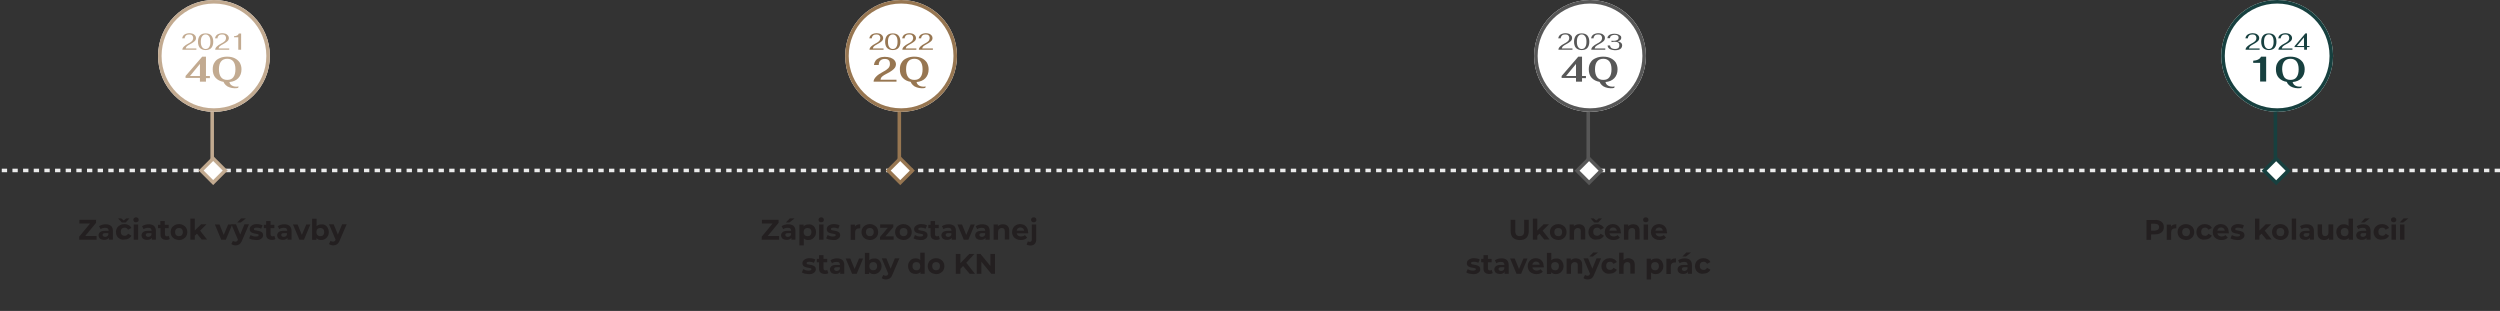 <?xml version="1.0" encoding="utf-8"?>
<!-- Generator: Adobe Illustrator 26.3.1, SVG Export Plug-In . SVG Version: 6.00 Build 0)  -->
<svg version="1.1" id="Layer_1" xmlns="http://www.w3.org/2000/svg" xmlns:xlink="http://www.w3.org/1999/xlink" x="0px" y="0px"
	 viewBox="0 0 1408 175.1" style="enable-background:new 0 0 1408 175.1;" xml:space="preserve">
<rect x="0" y="0" width="1408" height="175.1" fill="#333333" stroke="none"/>
<style type="text/css">
	.st0{fill:none;stroke:#EBEBEB;stroke-width:2;stroke-dasharray:3,3;}
	.st1{fill:none;stroke:#C2AA90;stroke-width:2;}
	.st2{fill:#FFFFFF;}
	.st3{fill:#FFFFFF;stroke:#C2AA90;stroke-width:2;stroke-miterlimit:10;}
	.st4{fill:none;stroke:#977651;stroke-width:2;}
	.st5{fill:#FFFFFF;stroke:#977651;stroke-width:2;stroke-miterlimit:10;}
	.st6{fill:none;stroke:#575757;stroke-width:2;}
	.st7{fill:#FFFFFF;stroke:#575757;stroke-width:2;stroke-miterlimit:10;}
	.st8{fill:none;stroke:#17403F;stroke-width:2;}
	.st9{fill:#FFFFFF;stroke:#17403F;stroke-width:2;stroke-miterlimit:10;}
	.st10{fill:#231F20;}
	.st11{fill:#C2AA90;}
	.st12{fill:#977651;}
	.st13{fill:#575757;}
	.st14{fill:#17403F;}
</style>
<line id="Line_6600" class="st0" x1="1408" y1="96" x2="0" y2="96"/>
<line id="Line_7948" class="st1" x1="119.5" y1="90" x2="119.5" y2="26"/>
<g id="Ellipse_182" transform="translate(1034 461)">
	<circle class="st2" cx="-913.5" cy="-429.5" r="31.5"/>
	<circle class="st1" cx="-913.5" cy="-429.5" r="30.5"/>
</g>
<g id="little_square-outline" transform="translate(369 2385)">
	
		<rect id="Rectangle_3588" x="-254" y="-2294" transform="matrix(0.707 -0.707 0.707 0.707 1545.71 -846.678)" class="st3" width="9.6" height="9.6"/>
</g>
<line id="Line_7948-2" class="st4" x1="506.5" y1="90" x2="506.5" y2="26"/>
<g id="Ellipse_182-2" transform="translate(1034 461)">
	<circle class="st2" cx="-526.5" cy="-429.5" r="31.5"/>
	<circle class="st4" cx="-526.5" cy="-429.5" r="30.5"/>
</g>
<g id="little_square-outline-2" transform="translate(369 2385)">
	
		<rect id="Rectangle_3588-2" x="133" y="-2294" transform="matrix(0.707 -0.707 0.707 0.707 1659.06 -573.028)" class="st5" width="9.6" height="9.6"/>
</g>
<line id="Line_7948-3" class="st6" x1="894.5" y1="90" x2="894.5" y2="26"/>
<g id="Ellipse_182-3" transform="translate(1034 461)">
	<circle class="st2" cx="-138.5" cy="-429.5" r="31.5"/>
	<circle class="st6" cx="-138.5" cy="-429.5" r="30.5"/>
</g>
<g id="little_square-outline-3" transform="translate(369 2385)">
	
		<rect id="Rectangle_3588-3" x="521" y="-2294" transform="matrix(0.707 -0.707 0.707 0.707 1772.703 -298.671)" class="st7" width="9.6" height="9.6"/>
</g>
<line id="Line_7948-4" class="st8" x1="1281.5" y1="90" x2="1281.5" y2="26"/>
<g id="Ellipse_182-4" transform="translate(1034 461)">
	<circle class="st2" cx="248.5" cy="-429.5" r="31.5"/>
	<circle class="st8" cx="248.5" cy="-429.5" r="30.5"/>
</g>
<g id="little_square-outline-4" transform="translate(369 2385)">
	
		<rect id="Rectangle_3588-4" x="908" y="-2294" transform="matrix(0.707 -0.707 0.707 0.707 1886.052 -25.02)" class="st9" width="9.6" height="9.6"/>
</g>
<g>
	<path class="st10" d="M54.4,132.9v2.1h-9.8v-1.7l6.1-7.4h-6v-2.1h9.4v1.7l-6.1,7.4H54.4z"/>
	<path class="st10" d="M62.5,127.2c0.7,0.6,1.1,1.6,1.1,2.9v4.9h-2.3v-1.1c-0.5,0.8-1.3,1.2-2.6,1.2c-0.7,0-1.2-0.1-1.7-0.3
		s-0.9-0.5-1.1-0.9s-0.4-0.8-0.4-1.3c0-0.8,0.3-1.4,0.9-1.9c0.6-0.5,1.5-0.7,2.8-0.7h2c0-0.5-0.2-1-0.5-1.3
		c-0.3-0.3-0.8-0.4-1.5-0.4c-0.5,0-0.9,0.1-1.4,0.2c-0.4,0.1-0.8,0.3-1.1,0.6l-0.9-1.7c0.5-0.3,1-0.6,1.7-0.8c0.7-0.2,1.3-0.3,2-0.3
		C60.7,126.3,61.7,126.6,62.5,127.2z M60.3,133.1c0.3-0.2,0.6-0.5,0.7-0.9v-0.9h-1.7c-1,0-1.5,0.3-1.5,1c0,0.3,0.1,0.6,0.4,0.8
		s0.6,0.3,1,0.3C59.6,133.4,60,133.3,60.3,133.1z"/>
	<path class="st10" d="M67.6,134.6c-0.7-0.4-1.3-0.9-1.7-1.6c-0.4-0.7-0.6-1.4-0.6-2.3s0.2-1.6,0.6-2.3s1-1.2,1.7-1.6
		s1.6-0.6,2.5-0.6c0.9,0,1.7,0.2,2.4,0.6s1.2,0.9,1.5,1.6l-1.9,1c-0.4-0.8-1.1-1.2-1.9-1.2c-0.7,0-1.2,0.2-1.6,0.6
		c-0.4,0.4-0.6,1-0.6,1.7c0,0.7,0.2,1.3,0.6,1.7c0.4,0.4,1,0.6,1.6,0.6c0.9,0,1.5-0.4,1.9-1.2l1.9,1.1c-0.3,0.7-0.8,1.2-1.5,1.6
		s-1.5,0.6-2.4,0.6C69.1,135.1,68.3,134.9,67.6,134.6z M72.9,123l-2.1,2.3h-2.2l-2.1-2.3h1.8l1.4,1.2l1.4-1.2H72.9z"/>
	<path class="st10" d="M75.5,124.8c-0.3-0.3-0.4-0.6-0.4-1s0.1-0.7,0.4-1c0.3-0.3,0.7-0.4,1.1-0.4s0.8,0.1,1.1,0.4s0.4,0.6,0.4,1
		c0,0.4-0.1,0.8-0.4,1c-0.3,0.3-0.7,0.4-1.1,0.4S75.7,125.1,75.5,124.8z M75.3,126.4h2.5v8.6h-2.5V126.4z"/>
	<path class="st10" d="M86.7,127.2c0.7,0.6,1.1,1.6,1.1,2.9v4.9h-2.3v-1.1c-0.5,0.8-1.3,1.2-2.6,1.2c-0.7,0-1.2-0.1-1.7-0.3
		s-0.9-0.5-1.1-0.9s-0.4-0.8-0.4-1.3c0-0.8,0.3-1.4,0.9-1.9c0.6-0.5,1.5-0.7,2.8-0.7h2c0-0.5-0.2-1-0.5-1.3
		c-0.3-0.3-0.8-0.4-1.5-0.4c-0.5,0-0.9,0.1-1.4,0.2c-0.4,0.1-0.8,0.3-1.1,0.6l-0.9-1.7c0.5-0.3,1-0.6,1.7-0.8c0.7-0.2,1.3-0.3,2-0.3
		C85,126.3,86,126.6,86.7,127.2z M84.6,133.1c0.3-0.2,0.6-0.5,0.7-0.9v-0.9h-1.7c-1,0-1.5,0.3-1.5,1c0,0.3,0.1,0.6,0.4,0.8
		s0.6,0.3,1,0.3C83.9,133.4,84.2,133.3,84.6,133.1z"/>
	<path class="st10" d="M95.6,134.6c-0.2,0.2-0.5,0.3-0.9,0.4c-0.4,0.1-0.7,0.1-1.1,0.1c-1,0-1.8-0.3-2.4-0.8
		c-0.6-0.5-0.8-1.3-0.8-2.3v-3.5H89v-1.9h1.3v-2.1h2.5v2.1H95v1.9h-2.1v3.5c0,0.4,0.1,0.6,0.3,0.8c0.2,0.2,0.5,0.3,0.8,0.3
		c0.4,0,0.7-0.1,1-0.3L95.6,134.6z"/>
	<path class="st10" d="M98.4,134.6c-0.7-0.4-1.3-0.9-1.7-1.6c-0.4-0.7-0.6-1.4-0.6-2.3s0.2-1.6,0.6-2.3c0.4-0.7,1-1.2,1.7-1.6
		c0.7-0.4,1.5-0.6,2.4-0.6c0.9,0,1.7,0.2,2.4,0.6c0.7,0.4,1.3,0.9,1.7,1.6s0.6,1.4,0.6,2.3s-0.2,1.6-0.6,2.3c-0.4,0.7-1,1.2-1.7,1.6
		c-0.7,0.4-1.5,0.6-2.4,0.6C99.9,135.1,99.1,134.9,98.4,134.6z M102.4,132.4c0.4-0.4,0.6-1,0.6-1.7s-0.2-1.3-0.6-1.7
		c-0.4-0.4-0.9-0.6-1.6-0.6s-1.2,0.2-1.6,0.6s-0.6,1-0.6,1.7s0.2,1.3,0.6,1.7c0.4,0.4,0.9,0.6,1.6,0.6S102,132.9,102.4,132.4z"/>
	<path class="st10" d="M110.9,131.6l-1.2,1.2v2.2h-2.5v-11.9h2.5v6.7l3.6-3.5h3l-3.6,3.6l3.9,5h-3L110.9,131.6z"/>
	<path class="st10" d="M130.8,126.4l-3.6,8.6h-2.6l-3.6-8.6h2.6l2.4,5.9l2.5-5.9H130.8z"/>
	<path class="st10" d="M140.2,126.4l-3.9,9.1c-0.4,1-0.9,1.7-1.5,2.1c-0.6,0.4-1.3,0.6-2.1,0.6c-0.4,0-0.9-0.1-1.3-0.2
		c-0.4-0.1-0.8-0.3-1.1-0.6l0.9-1.8c0.2,0.2,0.4,0.3,0.7,0.4c0.3,0.1,0.5,0.1,0.7,0.1c0.3,0,0.6-0.1,0.8-0.2
		c0.2-0.2,0.4-0.4,0.6-0.8l0-0.1l-3.7-8.7h2.6l2.4,5.8l2.4-5.8H140.2z M135.8,123h2.7l-2.9,2.3h-2L135.8,123z"/>
	<path class="st10" d="M141.9,134.9c-0.7-0.2-1.2-0.4-1.6-0.7l0.8-1.8c0.4,0.2,0.8,0.4,1.4,0.6c0.5,0.2,1.1,0.2,1.6,0.2
		c1.1,0,1.6-0.3,1.6-0.8c0-0.2-0.1-0.4-0.4-0.5c-0.3-0.1-0.7-0.2-1.3-0.3c-0.7-0.1-1.3-0.2-1.7-0.4c-0.5-0.1-0.9-0.4-1.2-0.7
		c-0.3-0.4-0.5-0.9-0.5-1.5c0-0.5,0.2-1,0.5-1.4c0.3-0.4,0.8-0.7,1.4-1s1.3-0.4,2.1-0.4c0.6,0,1.2,0.1,1.8,0.2
		c0.6,0.1,1.1,0.3,1.5,0.6l-0.8,1.8c-0.8-0.4-1.6-0.6-2.5-0.6c-0.5,0-0.9,0.1-1.2,0.2s-0.4,0.3-0.4,0.6c0,0.3,0.1,0.5,0.4,0.6
		c0.3,0.1,0.7,0.2,1.4,0.3c0.7,0.1,1.3,0.2,1.7,0.4c0.4,0.1,0.8,0.4,1.2,0.7c0.3,0.4,0.5,0.8,0.5,1.5c0,0.5-0.2,1-0.5,1.4
		c-0.3,0.4-0.8,0.7-1.4,1s-1.3,0.3-2.2,0.3C143.3,135.1,142.6,135,141.9,134.9z"/>
	<path class="st10" d="M155.1,134.6c-0.2,0.2-0.5,0.3-0.9,0.4c-0.4,0.1-0.7,0.1-1.1,0.1c-1,0-1.8-0.3-2.4-0.8
		c-0.6-0.5-0.8-1.3-0.8-2.3v-3.5h-1.3v-1.9h1.3v-2.1h2.5v2.1h2.1v1.9h-2.1v3.5c0,0.4,0.1,0.6,0.3,0.8c0.2,0.2,0.5,0.3,0.8,0.3
		c0.4,0,0.7-0.1,1-0.3L155.1,134.6z"/>
	<path class="st10" d="M163.1,127.2c0.7,0.6,1.1,1.6,1.1,2.9v4.9h-2.3v-1.1c-0.5,0.8-1.3,1.2-2.6,1.2c-0.7,0-1.2-0.1-1.7-0.3
		s-0.9-0.5-1.1-0.9s-0.4-0.8-0.4-1.3c0-0.8,0.3-1.4,0.9-1.9c0.6-0.5,1.5-0.7,2.8-0.7h2c0-0.5-0.2-1-0.5-1.3
		c-0.3-0.3-0.8-0.4-1.5-0.4c-0.5,0-0.9,0.1-1.4,0.2c-0.4,0.1-0.8,0.3-1.1,0.6l-0.9-1.7c0.5-0.3,1-0.6,1.7-0.8c0.7-0.2,1.3-0.3,2-0.3
		C161.3,126.3,162.4,126.6,163.1,127.2z M160.9,133.1c0.3-0.2,0.6-0.5,0.7-0.9v-0.9h-1.7c-1,0-1.5,0.3-1.5,1c0,0.3,0.1,0.6,0.4,0.8
		s0.6,0.3,1,0.3C160.2,133.4,160.6,133.3,160.9,133.1z"/>
	<path class="st10" d="M174.8,126.4l-3.6,8.6h-2.6l-3.6-8.6h2.6l2.4,5.9l2.5-5.9H174.8z"/>
	<path class="st10" d="M183.1,126.8c0.7,0.4,1.2,0.9,1.5,1.6c0.4,0.7,0.6,1.4,0.6,2.3c0,0.9-0.2,1.7-0.6,2.3
		c-0.4,0.7-0.9,1.2-1.5,1.6c-0.7,0.4-1.4,0.6-2.2,0.6c-1.2,0-2.1-0.4-2.7-1.1v1h-2.4v-11.9h2.5v4.2c0.6-0.7,1.5-1,2.6-1
		C181.7,126.3,182.4,126.4,183.1,126.8z M182,132.4c0.4-0.4,0.6-1,0.6-1.7s-0.2-1.3-0.6-1.7s-0.9-0.6-1.6-0.6s-1.2,0.2-1.6,0.6
		s-0.6,1-0.6,1.7s0.2,1.3,0.6,1.7c0.4,0.4,0.9,0.6,1.6,0.6S181.6,132.9,182,132.4z"/>
	<path class="st10" d="M195.2,126.4l-3.9,9.1c-0.4,1-0.9,1.7-1.5,2.1c-0.6,0.4-1.3,0.6-2.1,0.6c-0.4,0-0.9-0.1-1.3-0.2
		c-0.4-0.1-0.8-0.3-1.1-0.6l0.9-1.8c0.2,0.2,0.4,0.3,0.7,0.4c0.3,0.1,0.5,0.1,0.7,0.1c0.3,0,0.6-0.1,0.8-0.2
		c0.2-0.2,0.4-0.4,0.6-0.8l0-0.1l-3.7-8.7h2.6l2.4,5.8l2.4-5.8H195.2z"/>
</g>
<g>
	<path class="st10" d="M438.8,132.9v2.1H429v-1.7l6.1-7.4h-6v-2.1h9.4v1.7l-6.1,7.4H438.8z"/>
	<path class="st10" d="M446.9,127.2c0.7,0.6,1.1,1.6,1.1,2.9v4.9h-2.3v-1.1c-0.5,0.8-1.3,1.2-2.6,1.2c-0.7,0-1.2-0.1-1.7-0.3
		s-0.9-0.5-1.1-0.9s-0.4-0.8-0.4-1.3c0-0.8,0.3-1.4,0.9-1.9c0.6-0.5,1.5-0.7,2.8-0.7h2c0-0.5-0.2-1-0.5-1.3
		c-0.3-0.3-0.8-0.4-1.5-0.4c-0.5,0-0.9,0.1-1.4,0.2c-0.4,0.1-0.8,0.3-1.1,0.6l-0.9-1.7c0.5-0.3,1-0.6,1.7-0.8c0.7-0.2,1.3-0.3,2-0.3
		C445.1,126.3,446.2,126.6,446.9,127.2z M444.8,133.1c0.3-0.2,0.6-0.5,0.7-0.9v-0.9h-1.7c-1,0-1.5,0.3-1.5,1c0,0.3,0.1,0.6,0.4,0.8
		s0.6,0.3,1,0.3C444,133.4,444.4,133.3,444.8,133.1z M444.8,123h2.7l-2.9,2.3h-2L444.8,123z"/>
	<path class="st10" d="M457.5,126.8c0.7,0.4,1.2,0.9,1.5,1.6c0.4,0.7,0.6,1.4,0.6,2.3c0,0.9-0.2,1.7-0.6,2.3
		c-0.4,0.7-0.9,1.2-1.5,1.6c-0.7,0.4-1.4,0.6-2.2,0.6c-1.1,0-2-0.3-2.6-1v4h-2.5v-11.7h2.4v1c0.6-0.7,1.5-1.1,2.7-1.1
		C456.1,126.3,456.8,126.4,457.5,126.8z M456.4,132.4c0.4-0.4,0.6-1,0.6-1.7s-0.2-1.3-0.6-1.7s-0.9-0.6-1.6-0.6s-1.2,0.2-1.6,0.6
		s-0.6,1-0.6,1.7s0.2,1.3,0.6,1.7c0.4,0.4,0.9,0.6,1.6,0.6S456,132.9,456.4,132.4z"/>
	<path class="st10" d="M461.4,124.8c-0.3-0.3-0.4-0.6-0.4-1s0.1-0.7,0.4-1c0.3-0.3,0.7-0.4,1.1-0.4s0.8,0.1,1.1,0.4s0.4,0.6,0.4,1
		c0,0.4-0.1,0.8-0.4,1c-0.3,0.3-0.7,0.4-1.1,0.4S461.7,125.1,461.4,124.8z M461.3,126.4h2.5v8.6h-2.5V126.4z"/>
	<path class="st10" d="M466.9,134.9c-0.7-0.2-1.2-0.4-1.6-0.7l0.8-1.8c0.4,0.2,0.8,0.4,1.4,0.6c0.5,0.2,1.1,0.2,1.6,0.2
		c1.1,0,1.6-0.3,1.6-0.8c0-0.2-0.1-0.4-0.4-0.5c-0.3-0.1-0.7-0.2-1.3-0.3c-0.7-0.1-1.3-0.2-1.7-0.4c-0.5-0.1-0.9-0.4-1.2-0.7
		c-0.3-0.4-0.5-0.9-0.5-1.5c0-0.5,0.2-1,0.5-1.4c0.3-0.4,0.8-0.7,1.4-1s1.3-0.4,2.1-0.4c0.6,0,1.2,0.1,1.8,0.2
		c0.6,0.1,1.1,0.3,1.5,0.6l-0.8,1.8c-0.8-0.4-1.6-0.6-2.5-0.6c-0.5,0-0.9,0.1-1.2,0.2s-0.4,0.3-0.4,0.6c0,0.3,0.1,0.5,0.4,0.6
		c0.3,0.1,0.7,0.2,1.4,0.3c0.7,0.1,1.3,0.2,1.7,0.4c0.4,0.1,0.8,0.4,1.2,0.7c0.3,0.4,0.5,0.8,0.5,1.5c0,0.5-0.2,1-0.5,1.4
		c-0.3,0.4-0.8,0.7-1.4,1s-1.3,0.3-2.2,0.3C468.2,135.1,467.6,135,466.9,134.9z"/>
	<path class="st10" d="M482.7,126.6c0.5-0.2,1.1-0.3,1.8-0.3v2.3c-0.3,0-0.5,0-0.6,0c-0.7,0-1.3,0.2-1.7,0.6c-0.4,0.4-0.6,1-0.6,1.8
		v4.1h-2.5v-8.6h2.4v1.1C481.8,127.1,482.2,126.8,482.7,126.6z"/>
	<path class="st10" d="M487.5,134.6c-0.7-0.4-1.3-0.9-1.7-1.6c-0.4-0.7-0.6-1.4-0.6-2.3s0.2-1.6,0.6-2.3c0.4-0.7,1-1.2,1.7-1.6
		c0.7-0.4,1.5-0.6,2.4-0.6c0.9,0,1.7,0.2,2.4,0.6c0.7,0.4,1.3,0.9,1.7,1.6s0.6,1.4,0.6,2.3s-0.2,1.6-0.6,2.3c-0.4,0.7-1,1.2-1.7,1.6
		c-0.7,0.4-1.5,0.6-2.4,0.6C489,135.1,488.2,134.9,487.5,134.6z M491.5,132.4c0.4-0.4,0.6-1,0.6-1.7s-0.2-1.3-0.6-1.7
		c-0.4-0.4-0.9-0.6-1.6-0.6s-1.2,0.2-1.6,0.6s-0.6,1-0.6,1.7s0.2,1.3,0.6,1.7c0.4,0.4,0.9,0.6,1.6,0.6S491.1,132.9,491.5,132.4z"/>
	<path class="st10" d="M503.3,133.1v1.9h-7.7v-1.5l4.4-5.2h-4.3v-1.9h7.4v1.5l-4.4,5.2H503.3z"/>
	<path class="st10" d="M506.4,134.6c-0.7-0.4-1.3-0.9-1.7-1.6c-0.4-0.7-0.6-1.4-0.6-2.3s0.2-1.6,0.6-2.3c0.4-0.7,1-1.2,1.7-1.6
		c0.7-0.4,1.5-0.6,2.4-0.6c0.9,0,1.7,0.2,2.4,0.6c0.7,0.4,1.3,0.9,1.7,1.6s0.6,1.4,0.6,2.3s-0.2,1.6-0.6,2.3c-0.4,0.7-1,1.2-1.7,1.6
		c-0.7,0.4-1.5,0.6-2.4,0.6C508,135.1,507.2,134.9,506.4,134.6z M510.5,132.4c0.4-0.4,0.6-1,0.6-1.7s-0.2-1.3-0.6-1.7
		c-0.4-0.4-0.9-0.6-1.6-0.6s-1.2,0.2-1.6,0.6s-0.6,1-0.6,1.7s0.2,1.3,0.6,1.7c0.4,0.4,0.9,0.6,1.6,0.6S510,132.9,510.5,132.4z"/>
	<path class="st10" d="M516.1,134.9c-0.7-0.2-1.2-0.4-1.6-0.7l0.8-1.8c0.4,0.2,0.8,0.4,1.4,0.6c0.5,0.2,1.1,0.2,1.6,0.2
		c1.1,0,1.6-0.3,1.6-0.8c0-0.2-0.1-0.4-0.4-0.5c-0.3-0.1-0.7-0.2-1.3-0.3c-0.7-0.1-1.3-0.2-1.7-0.4c-0.5-0.1-0.9-0.4-1.2-0.7
		c-0.3-0.4-0.5-0.9-0.5-1.5c0-0.5,0.2-1,0.5-1.4c0.3-0.4,0.8-0.7,1.4-1s1.3-0.4,2.1-0.4c0.6,0,1.2,0.1,1.8,0.2
		c0.6,0.1,1.1,0.3,1.5,0.6l-0.8,1.8c-0.8-0.4-1.6-0.6-2.5-0.6c-0.5,0-0.9,0.1-1.2,0.2s-0.4,0.3-0.4,0.6c0,0.3,0.1,0.5,0.4,0.6
		c0.3,0.1,0.7,0.2,1.4,0.3c0.7,0.1,1.3,0.2,1.7,0.4c0.4,0.1,0.8,0.4,1.2,0.7c0.3,0.4,0.5,0.8,0.5,1.5c0,0.5-0.2,1-0.5,1.4
		c-0.3,0.4-0.8,0.7-1.4,1s-1.3,0.3-2.2,0.3C517.4,135.1,516.8,135,516.1,134.9z"/>
	<path class="st10" d="M529.3,134.6c-0.2,0.2-0.5,0.3-0.9,0.4c-0.4,0.1-0.7,0.1-1.1,0.1c-1,0-1.8-0.3-2.4-0.8
		c-0.6-0.5-0.8-1.3-0.8-2.3v-3.5h-1.3v-1.9h1.3v-2.1h2.5v2.1h2.1v1.9h-2.1v3.5c0,0.4,0.1,0.6,0.3,0.8c0.2,0.2,0.5,0.3,0.8,0.3
		c0.4,0,0.7-0.1,1-0.3L529.3,134.6z"/>
	<path class="st10" d="M537.3,127.2c0.7,0.6,1.1,1.6,1.1,2.9v4.9H536v-1.1c-0.5,0.8-1.3,1.2-2.6,1.2c-0.7,0-1.2-0.1-1.7-0.3
		s-0.9-0.5-1.1-0.9s-0.4-0.8-0.4-1.3c0-0.8,0.3-1.4,0.9-1.9c0.6-0.5,1.5-0.7,2.8-0.7h2c0-0.5-0.2-1-0.5-1.3
		c-0.3-0.3-0.8-0.4-1.5-0.4c-0.5,0-0.9,0.1-1.4,0.2c-0.4,0.1-0.8,0.3-1.1,0.6l-0.9-1.7c0.5-0.3,1-0.6,1.7-0.8c0.7-0.2,1.3-0.3,2-0.3
		C535.5,126.3,536.6,126.6,537.3,127.2z M535.1,133.1c0.3-0.2,0.6-0.5,0.7-0.9v-0.9h-1.7c-1,0-1.5,0.3-1.5,1c0,0.3,0.1,0.6,0.4,0.8
		s0.6,0.3,1,0.3C534.4,133.4,534.8,133.3,535.1,133.1z"/>
	<path class="st10" d="M549,126.4l-3.6,8.6h-2.6l-3.6-8.6h2.6l2.4,5.9l2.5-5.9H549z"/>
	<path class="st10" d="M556.3,127.2c0.7,0.6,1.1,1.6,1.1,2.9v4.9H555v-1.1c-0.5,0.8-1.3,1.2-2.6,1.2c-0.7,0-1.2-0.1-1.7-0.3
		s-0.9-0.5-1.1-0.9s-0.4-0.8-0.4-1.3c0-0.8,0.3-1.4,0.9-1.9c0.6-0.5,1.5-0.7,2.8-0.7h2c0-0.5-0.2-1-0.5-1.3
		c-0.3-0.3-0.8-0.4-1.5-0.4c-0.5,0-0.9,0.1-1.4,0.2c-0.4,0.1-0.8,0.3-1.1,0.6l-0.9-1.7c0.5-0.3,1-0.6,1.7-0.8c0.7-0.2,1.3-0.3,2-0.3
		C554.5,126.3,555.5,126.6,556.3,127.2z M554.1,133.1c0.3-0.2,0.6-0.5,0.7-0.9v-0.9h-1.7c-1,0-1.5,0.3-1.5,1c0,0.3,0.1,0.6,0.4,0.8
		s0.6,0.3,1,0.3C553.4,133.4,553.8,133.3,554.1,133.1z"/>
	<path class="st10" d="M567.4,127.2c0.7,0.6,1,1.6,1,2.8v4.9h-2.5v-4.5c0-0.7-0.1-1.2-0.4-1.5c-0.3-0.3-0.7-0.5-1.3-0.5
		c-0.6,0-1.1,0.2-1.5,0.6c-0.4,0.4-0.6,1-0.6,1.7v4.3h-2.5v-8.6h2.4v1c0.3-0.4,0.7-0.6,1.2-0.8c0.5-0.2,1-0.3,1.6-0.3
		C565.9,126.3,566.7,126.6,567.4,127.2z"/>
	<path class="st10" d="M579.1,131.4h-6.5c0.1,0.5,0.4,1,0.8,1.3s1,0.5,1.6,0.5c0.4,0,0.8-0.1,1.2-0.2c0.3-0.1,0.7-0.3,1-0.6l1.3,1.4
		c-0.8,0.9-2,1.4-3.6,1.4c-1,0-1.8-0.2-2.6-0.6c-0.7-0.4-1.3-0.9-1.7-1.6c-0.4-0.7-0.6-1.4-0.6-2.3c0-0.8,0.2-1.6,0.6-2.3
		c0.4-0.7,0.9-1.2,1.6-1.6s1.5-0.6,2.3-0.6c0.8,0,1.6,0.2,2.3,0.5c0.7,0.4,1.2,0.9,1.6,1.6c0.4,0.7,0.6,1.5,0.6,2.4
		C579.2,130.8,579.2,131,579.1,131.4z M573.3,128.6c-0.4,0.3-0.6,0.8-0.7,1.3h4.2c-0.1-0.5-0.3-1-0.7-1.3c-0.4-0.3-0.9-0.5-1.4-0.5
		C574.1,128.1,573.7,128.3,573.3,128.6z"/>
	<path class="st10" d="M578.2,137.7l0.7-1.8c0.3,0.2,0.6,0.3,1.1,0.3c0.3,0,0.6-0.1,0.8-0.3c0.2-0.2,0.3-0.5,0.3-0.9v-8.6h2.5v8.6
		c0,1-0.3,1.8-0.9,2.4c-0.6,0.6-1.4,0.9-2.4,0.9C579.3,138.2,578.7,138.1,578.2,137.7z M581.1,124.8c-0.3-0.3-0.4-0.6-0.4-1
		s0.1-0.7,0.4-1c0.3-0.3,0.7-0.4,1.1-0.4c0.5,0,0.8,0.1,1.1,0.4c0.3,0.3,0.4,0.6,0.4,1c0,0.4-0.1,0.8-0.4,1
		c-0.3,0.3-0.7,0.4-1.1,0.4C581.7,125.2,581.4,125.1,581.1,124.8z"/>
	<path class="st10" d="M453.2,154.1c-0.7-0.2-1.2-0.4-1.6-0.7l0.8-1.8c0.4,0.2,0.8,0.4,1.4,0.6c0.5,0.2,1.1,0.2,1.6,0.2
		c1.1,0,1.6-0.3,1.6-0.8c0-0.2-0.1-0.4-0.4-0.5c-0.3-0.1-0.7-0.2-1.3-0.3c-0.7-0.1-1.3-0.2-1.7-0.4c-0.5-0.1-0.9-0.4-1.2-0.7
		c-0.3-0.4-0.5-0.9-0.5-1.5c0-0.5,0.2-1,0.5-1.4c0.3-0.4,0.8-0.7,1.4-1s1.3-0.4,2.1-0.4c0.6,0,1.2,0.1,1.8,0.2
		c0.6,0.1,1.1,0.3,1.5,0.6l-0.8,1.8c-0.8-0.4-1.6-0.6-2.5-0.6c-0.5,0-0.9,0.1-1.2,0.2s-0.4,0.3-0.4,0.6c0,0.3,0.1,0.5,0.4,0.6
		c0.3,0.1,0.7,0.2,1.4,0.3c0.7,0.1,1.3,0.2,1.7,0.4c0.4,0.1,0.8,0.4,1.2,0.7c0.3,0.4,0.5,0.8,0.5,1.5c0,0.5-0.2,1-0.5,1.4
		c-0.3,0.4-0.8,0.7-1.4,1s-1.3,0.3-2.2,0.3C454.6,154.3,453.9,154.2,453.2,154.1z"/>
	<path class="st10" d="M466.5,153.8c-0.2,0.2-0.5,0.3-0.9,0.4c-0.4,0.1-0.7,0.1-1.1,0.1c-1,0-1.8-0.3-2.4-0.8
		c-0.6-0.5-0.8-1.3-0.8-2.3v-3.5h-1.3v-1.9h1.3v-2.1h2.5v2.1h2.1v1.9h-2.1v3.5c0,0.4,0.1,0.6,0.3,0.8c0.2,0.2,0.5,0.3,0.8,0.3
		c0.4,0,0.7-0.1,1-0.3L466.5,153.8z"/>
	<path class="st10" d="M474.4,146.4c0.7,0.6,1.1,1.6,1.1,2.9v4.9h-2.3v-1.1c-0.5,0.8-1.3,1.2-2.6,1.2c-0.7,0-1.2-0.1-1.7-0.3
		s-0.9-0.5-1.1-0.9s-0.4-0.8-0.4-1.3c0-0.8,0.3-1.4,0.9-1.9c0.6-0.5,1.5-0.7,2.8-0.7h2c0-0.5-0.2-1-0.5-1.3
		c-0.3-0.3-0.8-0.4-1.5-0.4c-0.5,0-0.9,0.1-1.4,0.2c-0.4,0.1-0.8,0.3-1.1,0.6l-0.9-1.7c0.5-0.3,1-0.6,1.7-0.8c0.7-0.2,1.3-0.3,2-0.3
		C472.7,145.5,473.7,145.8,474.4,146.4z M472.3,152.3c0.3-0.2,0.6-0.5,0.7-0.9v-0.9h-1.7c-1,0-1.5,0.3-1.5,1c0,0.3,0.1,0.6,0.4,0.8
		s0.6,0.3,1,0.3C471.6,152.6,472,152.5,472.3,152.3z"/>
	<path class="st10" d="M486.1,145.6l-3.6,8.6h-2.6l-3.6-8.6h2.6l2.4,5.9l2.5-5.9H486.1z"/>
	<path class="st10" d="M494.4,146c0.7,0.4,1.2,0.9,1.5,1.6c0.4,0.7,0.6,1.4,0.6,2.3c0,0.9-0.2,1.7-0.6,2.3c-0.4,0.7-0.9,1.2-1.5,1.6
		c-0.7,0.4-1.4,0.6-2.2,0.6c-1.2,0-2.1-0.4-2.7-1.1v1h-2.4v-11.9h2.5v4.2c0.6-0.7,1.5-1,2.6-1C493,145.5,493.8,145.6,494.4,146z
		 M493.4,151.6c0.4-0.4,0.6-1,0.6-1.7s-0.2-1.3-0.6-1.7s-0.9-0.6-1.6-0.6s-1.2,0.2-1.6,0.6s-0.6,1-0.6,1.7s0.2,1.3,0.6,1.7
		c0.4,0.4,0.9,0.6,1.6,0.6S493,152.1,493.4,151.6z"/>
	<path class="st10" d="M506.5,145.6l-3.9,9.1c-0.4,1-0.9,1.7-1.5,2.1c-0.6,0.4-1.3,0.6-2.1,0.6c-0.4,0-0.9-0.1-1.3-0.2
		c-0.4-0.1-0.8-0.3-1.1-0.6l0.9-1.8c0.2,0.2,0.4,0.3,0.7,0.4c0.3,0.1,0.5,0.1,0.7,0.1c0.3,0,0.6-0.1,0.8-0.2
		c0.2-0.2,0.4-0.4,0.6-0.8l0-0.1l-3.7-8.7h2.6l2.4,5.8l2.4-5.8H506.5z"/>
	<path class="st10" d="M520.8,142.3v11.9h-2.4v-1c-0.6,0.7-1.5,1.1-2.7,1.1c-0.8,0-1.5-0.2-2.2-0.5c-0.7-0.4-1.2-0.9-1.5-1.6
		c-0.4-0.7-0.6-1.5-0.6-2.3c0-0.9,0.2-1.7,0.6-2.3c0.4-0.7,0.9-1.2,1.5-1.6c0.7-0.4,1.4-0.5,2.2-0.5c1.1,0,2,0.3,2.6,1v-4.2H520.8z
		 M517.7,151.6c0.4-0.4,0.6-1,0.6-1.7s-0.2-1.3-0.6-1.7s-0.9-0.6-1.6-0.6c-0.6,0-1.2,0.2-1.6,0.6s-0.6,1-0.6,1.7s0.2,1.3,0.6,1.7
		c0.4,0.4,0.9,0.6,1.6,0.6C516.8,152.3,517.3,152.1,517.7,151.6z"/>
	<path class="st10" d="M524.8,153.8c-0.7-0.4-1.3-0.9-1.7-1.6c-0.4-0.7-0.6-1.4-0.6-2.3s0.2-1.6,0.6-2.3c0.4-0.7,1-1.2,1.7-1.6
		c0.7-0.4,1.5-0.6,2.4-0.6c0.9,0,1.7,0.2,2.4,0.6c0.7,0.4,1.3,0.9,1.7,1.6s0.6,1.4,0.6,2.3s-0.2,1.6-0.6,2.3c-0.4,0.7-1,1.2-1.7,1.6
		c-0.7,0.4-1.5,0.6-2.4,0.6C526.3,154.3,525.5,154.1,524.8,153.8z M528.8,151.6c0.4-0.4,0.6-1,0.6-1.7s-0.2-1.3-0.6-1.7
		c-0.4-0.4-0.9-0.6-1.6-0.6s-1.2,0.2-1.6,0.6s-0.6,1-0.6,1.7s0.2,1.3,0.6,1.7c0.4,0.4,0.9,0.6,1.6,0.6S528.4,152.1,528.8,151.6z"/>
	<path class="st10" d="M542.4,149.8l-1.5,1.6v2.8h-2.6V143h2.6v5.2l5-5.2h2.9l-4.6,5l4.9,6.2h-3L542.4,149.8z"/>
	<path class="st10" d="M560.4,143v11.2h-2.1l-5.6-6.8v6.8h-2.6V143h2.1l5.6,6.8V143H560.4z"/>
</g>
<g>
	<path class="st10" d="M852.1,133.9c-0.9-0.9-1.3-2.1-1.3-3.8v-6.3h2.6v6.2c0,2,0.8,3,2.5,3c0.8,0,1.4-0.2,1.9-0.7s0.6-1.2,0.6-2.3
		v-6.2h2.6v6.3c0,1.6-0.4,2.9-1.3,3.8c-0.9,0.9-2.1,1.3-3.7,1.3S853,134.7,852.1,133.9z"/>
	<path class="st10" d="M867,131.6l-1.2,1.2v2.2h-2.5v-11.9h2.5v6.7l3.6-3.5h3l-3.6,3.6l3.9,5h-3L867,131.6z"/>
	<path class="st10" d="M875.2,134.6c-0.7-0.4-1.3-0.9-1.7-1.6c-0.4-0.7-0.6-1.4-0.6-2.3s0.2-1.6,0.6-2.3c0.4-0.7,1-1.2,1.7-1.6
		s1.5-0.6,2.4-0.6c0.9,0,1.7,0.2,2.4,0.6s1.3,0.9,1.7,1.6s0.6,1.4,0.6,2.3s-0.2,1.6-0.6,2.3c-0.4,0.7-1,1.2-1.7,1.6
		c-0.7,0.4-1.5,0.6-2.4,0.6C876.7,135.1,875.9,134.9,875.2,134.6z M879.2,132.4c0.4-0.4,0.6-1,0.6-1.7s-0.2-1.3-0.6-1.7
		c-0.4-0.4-0.9-0.6-1.6-0.6c-0.6,0-1.2,0.2-1.6,0.6s-0.6,1-0.6,1.7s0.2,1.3,0.6,1.7c0.4,0.4,0.9,0.6,1.6,0.6
		C878.3,133.1,878.8,132.9,879.2,132.4z"/>
	<path class="st10" d="M891.8,127.2c0.7,0.6,1,1.6,1,2.8v4.9h-2.5v-4.5c0-0.7-0.1-1.2-0.4-1.5s-0.7-0.5-1.3-0.5
		c-0.6,0-1.1,0.2-1.5,0.6c-0.4,0.4-0.6,1-0.6,1.7v4.3H884v-8.6h2.4v1c0.3-0.4,0.7-0.6,1.2-0.8c0.5-0.2,1-0.3,1.6-0.3
		C890.3,126.3,891.2,126.6,891.8,127.2z"/>
	<path class="st10" d="M896.9,134.6c-0.7-0.4-1.3-0.9-1.7-1.6c-0.4-0.7-0.6-1.4-0.6-2.3s0.2-1.6,0.6-2.3c0.4-0.7,1-1.2,1.7-1.6
		s1.6-0.6,2.5-0.6c0.9,0,1.7,0.2,2.4,0.6c0.7,0.4,1.2,0.9,1.5,1.6l-1.9,1c-0.4-0.8-1.1-1.2-1.9-1.2c-0.7,0-1.2,0.2-1.6,0.6
		c-0.4,0.4-0.6,1-0.6,1.7c0,0.7,0.2,1.3,0.6,1.7c0.4,0.4,1,0.6,1.6,0.6c0.9,0,1.5-0.4,1.9-1.2l1.9,1.1c-0.3,0.7-0.8,1.2-1.5,1.6
		c-0.7,0.4-1.5,0.6-2.4,0.6C898.4,135.1,897.6,134.9,896.9,134.6z M902.2,123l-2.1,2.3h-2.2l-2.1-2.3h1.8l1.4,1.2l1.4-1.2H902.2z"/>
	<path class="st10" d="M912.9,131.4h-6.5c0.1,0.5,0.4,1,0.8,1.3s1,0.5,1.6,0.5c0.4,0,0.8-0.1,1.2-0.2c0.3-0.1,0.7-0.3,1-0.6l1.3,1.4
		c-0.8,0.9-2,1.4-3.6,1.4c-1,0-1.8-0.2-2.6-0.6c-0.7-0.4-1.3-0.9-1.7-1.6c-0.4-0.7-0.6-1.4-0.6-2.3c0-0.8,0.2-1.6,0.6-2.3
		c0.4-0.7,0.9-1.2,1.6-1.6c0.7-0.4,1.5-0.6,2.3-0.6c0.8,0,1.6,0.2,2.3,0.5c0.7,0.4,1.2,0.9,1.6,1.6c0.4,0.7,0.6,1.5,0.6,2.4
		C912.9,130.8,912.9,131,912.9,131.4z M907.1,128.6c-0.4,0.3-0.6,0.8-0.7,1.3h4.2c-0.1-0.5-0.3-1-0.7-1.3c-0.4-0.3-0.9-0.5-1.4-0.5
		C907.9,128.1,907.4,128.3,907.1,128.6z"/>
	<path class="st10" d="M922.4,127.2c0.7,0.6,1,1.6,1,2.8v4.9h-2.5v-4.5c0-0.7-0.1-1.2-0.4-1.5s-0.7-0.5-1.3-0.5
		c-0.6,0-1.1,0.2-1.5,0.6c-0.4,0.4-0.6,1-0.6,1.7v4.3h-2.5v-8.6h2.4v1c0.3-0.4,0.7-0.6,1.2-0.8c0.5-0.2,1-0.3,1.6-0.3
		C920.9,126.3,921.8,126.6,922.4,127.2z"/>
	<path class="st10" d="M925.8,124.8c-0.3-0.3-0.4-0.6-0.4-1s0.1-0.7,0.4-1c0.3-0.3,0.7-0.4,1.1-0.4c0.5,0,0.8,0.1,1.1,0.4
		s0.4,0.6,0.4,1c0,0.4-0.1,0.8-0.4,1c-0.3,0.3-0.7,0.4-1.1,0.4C926.5,125.2,926.1,125.1,925.8,124.8z M925.7,126.4h2.5v8.6h-2.5
		V126.4z"/>
	<path class="st10" d="M938.9,131.4h-6.5c0.1,0.5,0.4,1,0.8,1.3s1,0.5,1.6,0.5c0.4,0,0.8-0.1,1.2-0.2c0.3-0.1,0.7-0.3,1-0.6l1.3,1.4
		c-0.8,0.9-2,1.4-3.6,1.4c-1,0-1.8-0.2-2.6-0.6c-0.7-0.4-1.3-0.9-1.7-1.6c-0.4-0.7-0.6-1.4-0.6-2.3c0-0.8,0.2-1.6,0.6-2.3
		s0.9-1.2,1.6-1.6c0.7-0.4,1.5-0.6,2.3-0.6c0.8,0,1.6,0.2,2.3,0.5c0.7,0.4,1.2,0.9,1.6,1.6s0.6,1.5,0.6,2.4
		C938.9,130.8,938.9,131,938.9,131.4z M933,128.6c-0.4,0.3-0.6,0.8-0.7,1.3h4.2c-0.1-0.5-0.3-1-0.7-1.3c-0.4-0.3-0.9-0.5-1.4-0.5
		C933.9,128.1,933.4,128.3,933,128.6z"/>
	<path class="st10" d="M827.4,154.1c-0.7-0.2-1.2-0.4-1.6-0.7l0.8-1.8c0.4,0.2,0.8,0.4,1.4,0.6c0.5,0.2,1.1,0.2,1.6,0.2
		c1.1,0,1.6-0.3,1.6-0.8c0-0.2-0.1-0.4-0.4-0.5c-0.3-0.1-0.7-0.2-1.3-0.3c-0.7-0.1-1.3-0.2-1.7-0.4c-0.5-0.1-0.9-0.4-1.2-0.7
		c-0.3-0.4-0.5-0.9-0.5-1.5c0-0.5,0.2-1,0.5-1.4c0.3-0.4,0.8-0.7,1.4-1s1.3-0.4,2.1-0.4c0.6,0,1.2,0.1,1.8,0.2
		c0.6,0.1,1.1,0.3,1.5,0.6l-0.8,1.8c-0.8-0.4-1.6-0.6-2.5-0.6c-0.5,0-0.9,0.1-1.2,0.2s-0.4,0.3-0.4,0.6c0,0.3,0.1,0.5,0.4,0.6
		c0.3,0.1,0.7,0.2,1.4,0.3c0.7,0.1,1.3,0.2,1.7,0.4c0.4,0.1,0.8,0.4,1.2,0.7c0.3,0.4,0.5,0.8,0.5,1.5c0,0.5-0.2,1-0.5,1.4
		c-0.3,0.4-0.8,0.7-1.4,1s-1.3,0.3-2.2,0.3C828.8,154.3,828.1,154.2,827.4,154.1z"/>
	<path class="st10" d="M840.7,153.8c-0.2,0.2-0.5,0.3-0.9,0.4c-0.4,0.1-0.7,0.1-1.1,0.1c-1,0-1.8-0.3-2.4-0.8
		c-0.6-0.5-0.8-1.3-0.8-2.3v-3.5h-1.3v-1.9h1.3v-2.1h2.5v2.1h2.1v1.9h-2.1v3.5c0,0.4,0.1,0.6,0.3,0.8c0.2,0.2,0.5,0.3,0.8,0.3
		c0.4,0,0.7-0.1,1-0.3L840.7,153.8z"/>
	<path class="st10" d="M848.6,146.4c0.7,0.6,1.1,1.6,1.1,2.9v4.9h-2.3v-1.1c-0.5,0.8-1.3,1.2-2.6,1.2c-0.7,0-1.2-0.1-1.7-0.3
		s-0.9-0.5-1.1-0.9s-0.4-0.8-0.4-1.3c0-0.8,0.3-1.4,0.9-1.9c0.6-0.5,1.5-0.7,2.8-0.7h2c0-0.5-0.2-1-0.5-1.3
		c-0.3-0.3-0.8-0.4-1.5-0.4c-0.5,0-0.9,0.1-1.4,0.2c-0.4,0.1-0.8,0.3-1.1,0.6l-0.9-1.7c0.5-0.3,1-0.6,1.7-0.8s1.3-0.3,2-0.3
		C846.9,145.5,847.9,145.8,848.6,146.4z M846.5,152.3c0.3-0.2,0.6-0.5,0.7-0.9v-0.9h-1.7c-1,0-1.5,0.3-1.5,1c0,0.3,0.1,0.6,0.4,0.8
		c0.3,0.2,0.6,0.3,1,0.3C845.8,152.6,846.2,152.5,846.5,152.3z"/>
	<path class="st10" d="M860.3,145.6l-3.6,8.6h-2.6l-3.6-8.6h2.6l2.4,5.9l2.5-5.9H860.3z"/>
	<path class="st10" d="M869.5,150.6H863c0.1,0.5,0.4,1,0.8,1.3s1,0.5,1.6,0.5c0.4,0,0.8-0.1,1.2-0.2c0.3-0.1,0.7-0.3,1-0.6l1.3,1.4
		c-0.8,0.9-2,1.4-3.6,1.4c-1,0-1.8-0.2-2.6-0.6c-0.7-0.4-1.3-0.9-1.7-1.6c-0.4-0.7-0.6-1.4-0.6-2.3c0-0.8,0.2-1.6,0.6-2.3
		c0.4-0.7,0.9-1.2,1.6-1.6c0.7-0.4,1.5-0.6,2.3-0.6c0.8,0,1.6,0.2,2.3,0.5c0.7,0.4,1.2,0.9,1.6,1.6c0.4,0.7,0.6,1.5,0.6,2.4
		C869.5,150,869.5,150.2,869.5,150.6z M863.7,147.8c-0.4,0.3-0.6,0.8-0.7,1.3h4.2c-0.1-0.5-0.3-1-0.7-1.3c-0.4-0.3-0.9-0.5-1.4-0.5
		C864.5,147.3,864,147.5,863.7,147.8z"/>
	<path class="st10" d="M878.5,146c0.7,0.4,1.2,0.9,1.5,1.6c0.4,0.7,0.6,1.4,0.6,2.3c0,0.9-0.2,1.7-0.6,2.3c-0.4,0.7-0.9,1.2-1.5,1.6
		c-0.7,0.4-1.4,0.6-2.2,0.6c-1.2,0-2.1-0.4-2.7-1.1v1h-2.4v-11.9h2.5v4.2c0.6-0.7,1.5-1,2.6-1C877.1,145.5,877.8,145.6,878.5,146z
		 M877.4,151.6c0.4-0.4,0.6-1,0.6-1.7s-0.2-1.3-0.6-1.7c-0.4-0.4-0.9-0.6-1.6-0.6c-0.6,0-1.2,0.2-1.6,0.6c-0.4,0.4-0.6,1-0.6,1.7
		s0.2,1.3,0.6,1.7c0.4,0.4,0.9,0.6,1.6,0.6C876.5,152.3,877,152.1,877.4,151.6z"/>
	<path class="st10" d="M890.1,146.4c0.7,0.6,1,1.6,1,2.8v4.9h-2.5v-4.5c0-0.7-0.1-1.2-0.4-1.5c-0.3-0.3-0.7-0.5-1.3-0.5
		c-0.6,0-1.1,0.2-1.5,0.6c-0.4,0.4-0.6,1-0.6,1.7v4.3h-2.5v-8.6h2.4v1c0.3-0.4,0.7-0.6,1.2-0.8c0.5-0.2,1-0.3,1.6-0.3
		C888.5,145.5,889.4,145.8,890.1,146.4z"/>
	<path class="st10" d="M901.7,145.6l-3.9,9.1c-0.4,1-0.9,1.7-1.5,2.1s-1.3,0.6-2.1,0.6c-0.4,0-0.9-0.1-1.3-0.2
		c-0.4-0.1-0.8-0.3-1.1-0.6l0.9-1.8c0.2,0.2,0.4,0.3,0.7,0.4c0.2,0.1,0.5,0.1,0.7,0.1c0.3,0,0.6-0.1,0.8-0.2
		c0.2-0.2,0.4-0.4,0.6-0.8l0-0.1l-3.7-8.7h2.6l2.4,5.8l2.4-5.8H901.7z M897.3,142.2h2.7l-2.9,2.3h-2L897.3,142.2z"/>
	<path class="st10" d="M904.2,153.8c-0.7-0.4-1.3-0.9-1.7-1.6c-0.4-0.7-0.6-1.4-0.6-2.3s0.2-1.6,0.6-2.3c0.4-0.7,1-1.2,1.7-1.6
		s1.6-0.6,2.5-0.6c0.9,0,1.7,0.2,2.4,0.6c0.7,0.4,1.2,0.9,1.5,1.6l-1.9,1c-0.4-0.8-1.1-1.2-1.9-1.2c-0.7,0-1.2,0.2-1.6,0.6
		c-0.4,0.4-0.6,1-0.6,1.7c0,0.7,0.2,1.3,0.6,1.7c0.4,0.4,1,0.6,1.6,0.6c0.9,0,1.5-0.4,1.9-1.2l1.9,1.1c-0.3,0.7-0.8,1.2-1.5,1.6
		c-0.7,0.4-1.5,0.6-2.4,0.6C905.7,154.3,904.9,154.1,904.2,153.8z"/>
	<path class="st10" d="M919.7,146.4c0.7,0.6,1,1.6,1,2.8v4.9h-2.5v-4.5c0-0.7-0.1-1.2-0.4-1.5c-0.3-0.3-0.7-0.5-1.3-0.5
		c-0.6,0-1.1,0.2-1.5,0.6c-0.4,0.4-0.6,1-0.6,1.7v4.3h-2.5v-11.9h2.5v4.2c0.3-0.3,0.7-0.6,1.2-0.8c0.5-0.2,1-0.3,1.5-0.3
		C918.2,145.5,919,145.8,919.7,146.4z"/>
	<path class="st10" d="M934.7,146c0.7,0.4,1.2,0.9,1.5,1.6s0.6,1.4,0.6,2.3c0,0.9-0.2,1.7-0.6,2.3c-0.4,0.7-0.9,1.2-1.5,1.6
		s-1.4,0.6-2.2,0.6c-1.1,0-2-0.3-2.6-1v4h-2.5v-11.7h2.4v1c0.6-0.7,1.5-1.1,2.7-1.1C933.3,145.5,934.1,145.6,934.7,146z
		 M933.7,151.6c0.4-0.4,0.6-1,0.6-1.7s-0.2-1.3-0.6-1.7c-0.4-0.4-0.9-0.6-1.6-0.6c-0.6,0-1.2,0.2-1.6,0.6c-0.4,0.4-0.6,1-0.6,1.7
		s0.2,1.3,0.6,1.7c0.4,0.4,0.9,0.6,1.6,0.6C932.7,152.3,933.3,152.1,933.7,151.6z"/>
	<path class="st10" d="M942.1,145.8c0.5-0.2,1.1-0.3,1.8-0.3v2.3c-0.3,0-0.5,0-0.6,0c-0.7,0-1.3,0.2-1.7,0.6c-0.4,0.4-0.6,1-0.6,1.8
		v4.1h-2.5v-8.6h2.4v1.1C941.2,146.3,941.6,146,942.1,145.8z"/>
	<path class="st10" d="M951.8,146.4c0.7,0.6,1.1,1.6,1.1,2.9v4.9h-2.3v-1.1c-0.5,0.8-1.3,1.2-2.6,1.2c-0.7,0-1.2-0.1-1.7-0.3
		s-0.9-0.5-1.1-0.9s-0.4-0.8-0.4-1.3c0-0.8,0.3-1.4,0.9-1.9c0.6-0.5,1.5-0.7,2.8-0.7h2c0-0.5-0.2-1-0.5-1.3
		c-0.3-0.3-0.8-0.4-1.5-0.4c-0.5,0-0.9,0.1-1.4,0.2c-0.4,0.1-0.8,0.3-1.1,0.6l-0.9-1.7c0.5-0.3,1-0.6,1.7-0.8c0.7-0.2,1.3-0.3,2-0.3
		C950.1,145.5,951.1,145.8,951.8,146.4z M949.7,152.3c0.3-0.2,0.6-0.5,0.7-0.9v-0.9h-1.7c-1,0-1.5,0.3-1.5,1c0,0.3,0.1,0.6,0.4,0.8
		c0.2,0.2,0.6,0.3,1,0.3C949,152.6,949.4,152.5,949.7,152.3z M949.7,142.2h2.7l-2.9,2.3h-2L949.7,142.2z"/>
	<path class="st10" d="M956.9,153.8c-0.7-0.4-1.3-0.9-1.7-1.6c-0.4-0.7-0.6-1.4-0.6-2.3s0.2-1.6,0.6-2.3c0.4-0.7,1-1.2,1.7-1.6
		s1.6-0.6,2.5-0.6c0.9,0,1.7,0.2,2.4,0.6c0.7,0.4,1.2,0.9,1.5,1.6l-1.9,1c-0.4-0.8-1.1-1.2-1.9-1.2c-0.7,0-1.2,0.2-1.6,0.6
		s-0.6,1-0.6,1.7c0,0.7,0.2,1.3,0.6,1.7s1,0.6,1.6,0.6c0.9,0,1.5-0.4,1.9-1.2l1.9,1.1c-0.3,0.7-0.8,1.2-1.5,1.6
		c-0.7,0.4-1.5,0.6-2.4,0.6C958.5,154.3,957.7,154.1,956.9,153.8z"/>
</g>
<g>
	<path class="st10" d="M1216.4,124.3c0.7,0.3,1.3,0.8,1.7,1.4c0.4,0.6,0.6,1.3,0.6,2.2c0,0.8-0.2,1.5-0.6,2.2
		c-0.4,0.6-1,1.1-1.7,1.4c-0.7,0.3-1.6,0.5-2.6,0.5h-2.3v3.1h-2.6v-11.2h4.8C1214.8,123.8,1215.7,124,1216.4,124.3z M1215.4,129.3
		c0.4-0.3,0.6-0.8,0.6-1.4c0-0.6-0.2-1.1-0.6-1.4c-0.4-0.3-1-0.5-1.8-0.5h-2.1v3.9h2.1C1214.4,129.8,1215,129.6,1215.4,129.3z"/>
	<path class="st10" d="M1223.9,126.6c0.5-0.2,1.1-0.3,1.8-0.3v2.3c-0.3,0-0.5,0-0.6,0c-0.7,0-1.3,0.2-1.7,0.6
		c-0.4,0.4-0.6,1-0.6,1.8v4.1h-2.5v-8.6h2.4v1.1C1223,127.1,1223.4,126.8,1223.9,126.6z"/>
	<path class="st10" d="M1228.7,134.6c-0.7-0.4-1.3-0.9-1.7-1.6c-0.4-0.7-0.6-1.4-0.6-2.3s0.2-1.6,0.6-2.3c0.4-0.7,1-1.2,1.7-1.6
		s1.5-0.6,2.4-0.6c0.9,0,1.7,0.2,2.4,0.6s1.3,0.9,1.7,1.6s0.6,1.4,0.6,2.3s-0.2,1.6-0.6,2.3c-0.4,0.7-1,1.2-1.7,1.6
		c-0.7,0.4-1.5,0.6-2.4,0.6C1230.3,135.1,1229.5,134.9,1228.7,134.6z M1232.8,132.4c0.4-0.4,0.6-1,0.6-1.7s-0.2-1.3-0.6-1.7
		c-0.4-0.4-0.9-0.6-1.6-0.6c-0.6,0-1.2,0.2-1.6,0.6s-0.6,1-0.6,1.7s0.2,1.3,0.6,1.7c0.4,0.4,0.9,0.6,1.6,0.6
		C1231.8,133.1,1232.4,132.9,1232.8,132.4z"/>
	<path class="st10" d="M1239.3,134.6c-0.7-0.4-1.3-0.9-1.7-1.6c-0.4-0.7-0.6-1.4-0.6-2.3s0.2-1.6,0.6-2.3c0.4-0.7,1-1.2,1.7-1.6
		s1.6-0.6,2.5-0.6c0.9,0,1.7,0.2,2.4,0.6c0.7,0.4,1.2,0.9,1.5,1.6l-1.9,1c-0.4-0.8-1.1-1.2-1.9-1.2c-0.7,0-1.2,0.2-1.6,0.6
		c-0.4,0.4-0.6,1-0.6,1.7c0,0.7,0.2,1.3,0.6,1.7c0.4,0.4,1,0.6,1.6,0.6c0.9,0,1.5-0.4,1.9-1.2l1.9,1.1c-0.3,0.7-0.8,1.2-1.5,1.6
		c-0.7,0.4-1.5,0.6-2.4,0.6C1240.8,135.1,1240,134.9,1239.3,134.6z"/>
	<path class="st10" d="M1255.3,131.4h-6.5c0.1,0.5,0.4,1,0.8,1.3s1,0.5,1.6,0.5c0.4,0,0.8-0.1,1.2-0.2c0.3-0.1,0.7-0.3,1-0.6
		l1.3,1.4c-0.8,0.9-2,1.4-3.6,1.4c-1,0-1.8-0.2-2.6-0.6c-0.7-0.4-1.3-0.9-1.7-1.6c-0.4-0.7-0.6-1.4-0.6-2.3c0-0.8,0.2-1.6,0.6-2.3
		s0.9-1.2,1.6-1.6c0.7-0.4,1.5-0.6,2.3-0.6c0.8,0,1.6,0.2,2.3,0.5c0.7,0.4,1.2,0.9,1.6,1.6s0.6,1.5,0.6,2.4
		C1255.3,130.8,1255.3,131,1255.3,131.4z M1249.5,128.6c-0.4,0.3-0.6,0.8-0.7,1.3h4.2c-0.1-0.5-0.3-1-0.7-1.3
		c-0.4-0.3-0.9-0.5-1.4-0.5C1250.3,128.1,1249.8,128.3,1249.5,128.6z"/>
	<path class="st10" d="M1257.8,134.9c-0.7-0.2-1.2-0.4-1.6-0.7l0.8-1.8c0.4,0.2,0.8,0.4,1.4,0.6c0.5,0.2,1.1,0.2,1.6,0.2
		c1.1,0,1.6-0.3,1.6-0.8c0-0.2-0.1-0.4-0.4-0.5c-0.3-0.1-0.7-0.2-1.3-0.3c-0.7-0.1-1.3-0.2-1.7-0.4c-0.5-0.1-0.9-0.4-1.2-0.7
		c-0.3-0.4-0.5-0.9-0.5-1.5c0-0.5,0.2-1,0.5-1.4c0.3-0.4,0.8-0.7,1.4-1s1.3-0.4,2.1-0.4c0.6,0,1.2,0.1,1.8,0.2
		c0.6,0.1,1.1,0.3,1.5,0.6l-0.8,1.8c-0.8-0.4-1.6-0.6-2.5-0.6c-0.5,0-0.9,0.1-1.2,0.2s-0.4,0.3-0.4,0.6c0,0.3,0.1,0.5,0.4,0.6
		c0.3,0.1,0.7,0.2,1.4,0.3c0.7,0.1,1.3,0.2,1.7,0.4c0.4,0.1,0.8,0.4,1.2,0.7c0.3,0.4,0.5,0.8,0.5,1.5c0,0.5-0.2,1-0.5,1.4
		c-0.3,0.4-0.8,0.7-1.4,1s-1.3,0.3-2.2,0.3C1259.2,135.1,1258.5,135,1257.8,134.9z"/>
	<path class="st10" d="M1273.7,131.6l-1.2,1.2v2.2h-2.5v-11.9h2.5v6.7l3.6-3.5h3l-3.6,3.6l3.9,5h-3L1273.7,131.6z"/>
	<path class="st10" d="M1281.9,134.6c-0.7-0.4-1.3-0.9-1.7-1.6c-0.4-0.7-0.6-1.4-0.6-2.3s0.2-1.6,0.6-2.3c0.4-0.7,1-1.2,1.7-1.6
		s1.5-0.6,2.4-0.6c0.9,0,1.7,0.2,2.4,0.6s1.3,0.9,1.7,1.6s0.6,1.4,0.6,2.3s-0.2,1.6-0.6,2.3c-0.4,0.7-1,1.2-1.7,1.6
		c-0.7,0.4-1.5,0.6-2.4,0.6C1283.4,135.1,1282.6,134.9,1281.9,134.6z M1285.9,132.4c0.4-0.4,0.6-1,0.6-1.7s-0.2-1.3-0.6-1.7
		c-0.4-0.4-0.9-0.6-1.6-0.6c-0.6,0-1.2,0.2-1.6,0.6s-0.6,1-0.6,1.7s0.2,1.3,0.6,1.7c0.4,0.4,0.9,0.6,1.6,0.6
		C1285,133.1,1285.5,132.9,1285.9,132.4z"/>
	<path class="st10" d="M1290.7,123.1h2.5V135h-2.5V123.1z"/>
	<path class="st10" d="M1302.1,127.2c0.7,0.6,1.1,1.6,1.1,2.9v4.9h-2.3v-1.1c-0.5,0.8-1.3,1.2-2.6,1.2c-0.7,0-1.2-0.1-1.7-0.3
		s-0.9-0.5-1.1-0.9s-0.4-0.8-0.4-1.3c0-0.8,0.3-1.4,0.9-1.9c0.6-0.5,1.5-0.7,2.8-0.7h2c0-0.5-0.2-1-0.5-1.3
		c-0.3-0.3-0.8-0.4-1.5-0.4c-0.5,0-0.9,0.1-1.4,0.2c-0.4,0.1-0.8,0.3-1.1,0.6l-0.9-1.7c0.5-0.3,1-0.6,1.7-0.8s1.3-0.3,2-0.3
		C1300.3,126.3,1301.4,126.6,1302.1,127.2z M1299.9,133.1c0.3-0.2,0.6-0.5,0.7-0.9v-0.9h-1.7c-1,0-1.5,0.3-1.5,1
		c0,0.3,0.1,0.6,0.4,0.8c0.3,0.2,0.6,0.3,1,0.3C1299.2,133.4,1299.6,133.3,1299.9,133.1z"/>
	<path class="st10" d="M1314.1,126.4v8.6h-2.4v-1c-0.3,0.4-0.7,0.7-1.2,0.9c-0.5,0.2-1,0.3-1.5,0.3c-1.1,0-2-0.3-2.7-1s-1-1.6-1-2.9
		v-4.9h2.5v4.5c0,1.4,0.6,2.1,1.7,2.1c0.6,0,1.1-0.2,1.4-0.6c0.4-0.4,0.5-1,0.5-1.7v-4.3H1314.1z"/>
	<path class="st10" d="M1325.2,123.1V135h-2.4v-1c-0.6,0.7-1.5,1.1-2.7,1.1c-0.8,0-1.5-0.2-2.2-0.5c-0.7-0.4-1.2-0.9-1.5-1.6
		s-0.6-1.5-0.6-2.3c0-0.9,0.2-1.7,0.6-2.3s0.9-1.2,1.5-1.6c0.7-0.4,1.4-0.5,2.2-0.5c1.1,0,2,0.3,2.6,1v-4.2H1325.2z M1322.1,132.4
		c0.4-0.4,0.6-1,0.6-1.7s-0.2-1.3-0.6-1.7s-0.9-0.6-1.6-0.6c-0.6,0-1.2,0.2-1.6,0.6s-0.6,1-0.6,1.7s0.2,1.3,0.6,1.7
		c0.4,0.4,0.9,0.6,1.6,0.6C1321.1,133.1,1321.7,132.9,1322.1,132.4z"/>
	<path class="st10" d="M1334,127.2c0.7,0.6,1.1,1.6,1.1,2.9v4.9h-2.3v-1.1c-0.5,0.8-1.3,1.2-2.6,1.2c-0.7,0-1.2-0.1-1.7-0.3
		s-0.9-0.5-1.1-0.9s-0.4-0.8-0.4-1.3c0-0.8,0.3-1.4,0.9-1.9c0.6-0.5,1.5-0.7,2.8-0.7h2c0-0.5-0.2-1-0.5-1.3
		c-0.3-0.3-0.8-0.4-1.5-0.4c-0.5,0-0.9,0.1-1.4,0.2c-0.4,0.1-0.8,0.3-1.1,0.6l-0.9-1.7c0.5-0.3,1-0.6,1.7-0.8s1.3-0.3,2-0.3
		C1332.3,126.3,1333.3,126.6,1334,127.2z M1331.9,133.1c0.3-0.2,0.6-0.5,0.7-0.9v-0.9h-1.7c-1,0-1.5,0.3-1.5,1
		c0,0.3,0.1,0.6,0.4,0.8c0.3,0.2,0.6,0.3,1,0.3C1331.2,133.4,1331.5,133.3,1331.9,133.1z M1331.9,123h2.7l-2.9,2.3h-2L1331.9,123z"
		/>
	<path class="st10" d="M1339.1,134.6c-0.7-0.4-1.3-0.9-1.7-1.6c-0.4-0.7-0.6-1.4-0.6-2.3s0.2-1.6,0.6-2.3c0.4-0.7,1-1.2,1.7-1.6
		s1.6-0.6,2.5-0.6c0.9,0,1.7,0.2,2.4,0.6c0.7,0.4,1.2,0.9,1.5,1.6l-1.9,1c-0.4-0.8-1.1-1.2-1.9-1.2c-0.7,0-1.2,0.2-1.6,0.6
		s-0.6,1-0.6,1.7c0,0.7,0.2,1.3,0.6,1.7s1,0.6,1.6,0.6c0.9,0,1.5-0.4,1.9-1.2l1.9,1.1c-0.3,0.7-0.8,1.2-1.5,1.6
		c-0.7,0.4-1.5,0.6-2.4,0.6C1340.7,135.1,1339.8,134.9,1339.1,134.6z"/>
	<path class="st10" d="M1347,124.8c-0.3-0.3-0.4-0.6-0.4-1s0.1-0.7,0.4-1c0.3-0.3,0.7-0.4,1.1-0.4c0.5,0,0.8,0.1,1.1,0.4
		s0.4,0.6,0.4,1c0,0.4-0.1,0.8-0.4,1c-0.3,0.3-0.7,0.4-1.1,0.4C1347.7,125.2,1347.3,125.1,1347,124.8z M1346.9,126.4h2.5v8.6h-2.5
		V126.4z"/>
	<path class="st10" d="M1353.7,123h2.7l-2.9,2.3h-2L1353.7,123z M1351.7,126.4h2.5v8.6h-2.5V126.4z"/>
</g>
<g>
	<path class="st11" d="M103.6,26.2c0.6-0.6,1.4-1.1,2.5-1.7c0.7-0.3,1.2-0.7,1.6-1s0.7-0.6,0.8-0.9s0.3-0.7,0.3-1.1
		c0-0.7-0.2-1.2-0.6-1.6c-0.4-0.4-0.9-0.5-1.7-0.5c-0.8,0-1.4,0.2-1.8,0.6c-0.4,0.4-0.7,0.9-0.7,1.6h-1.4c0.1-0.6,0.3-1.1,0.6-1.5
		c0.3-0.4,0.8-0.8,1.4-1s1.2-0.4,1.9-0.4c0.8,0,1.4,0.1,2,0.3s1,0.6,1.4,1c0.3,0.4,0.5,0.9,0.5,1.4c0,0.4-0.1,0.8-0.3,1.2
		s-0.6,0.7-1.1,1.1s-1.2,0.8-2.1,1.3c-0.6,0.3-1,0.6-1.3,0.8c-0.3,0.2-0.5,0.4-0.7,0.7s-0.2,0.5-0.3,0.8h6V28h-7.9
		C102.7,27.4,103,26.8,103.6,26.2z"/>
	<path class="st11" d="M112.6,27c-0.7-0.8-1.1-2-1.1-3.5s0.4-2.7,1.1-3.5c0.7-0.8,1.8-1.2,3.2-1.2c1.4,0,2.5,0.4,3.2,1.2
		c0.7,0.8,1.1,2,1.1,3.5s-0.4,2.7-1.1,3.5c-0.7,0.8-1.8,1.2-3.2,1.2C114.5,28.2,113.4,27.8,112.6,27z M117.8,26.5
		c0.5-0.7,0.7-1.7,0.7-3s-0.2-2.3-0.7-3c-0.5-0.7-1.1-1.1-2-1.1s-1.5,0.4-2,1.1c-0.5,0.7-0.7,1.7-0.7,3s0.2,2.3,0.7,3
		c0.5,0.7,1.1,1.1,2,1.1S117.4,27.2,117.8,26.5z"/>
	<path class="st11" d="M122.1,26.2c0.6-0.6,1.4-1.1,2.5-1.7c0.7-0.3,1.2-0.7,1.6-1s0.7-0.6,0.8-0.9s0.3-0.7,0.3-1.1
		c0-0.7-0.2-1.2-0.6-1.6c-0.4-0.4-0.9-0.5-1.7-0.5c-0.8,0-1.4,0.2-1.8,0.6c-0.4,0.4-0.7,0.9-0.7,1.6h-1.4c0.1-0.6,0.3-1.1,0.6-1.5
		c0.3-0.4,0.8-0.8,1.4-1s1.2-0.4,1.9-0.4c0.8,0,1.4,0.1,2,0.3s1,0.6,1.4,1c0.3,0.4,0.5,0.9,0.5,1.4c0,0.4-0.1,0.8-0.3,1.2
		s-0.6,0.7-1.1,1.1s-1.2,0.8-2.1,1.3c-0.6,0.3-1,0.6-1.3,0.8c-0.3,0.2-0.5,0.4-0.7,0.7s-0.2,0.5-0.3,0.8h6V28h-7.9
		C121.2,27.4,121.5,26.8,122.1,26.2z"/>
	<path class="st11" d="M134.2,21h-2.4v-0.6c0.7,0,1.2-0.2,1.7-0.4s0.8-0.6,1-1.1h1.3V28h-1.6V21z"/>
	<path class="st11" d="M112.6,43.9h-8.1v-1.1l9.4-10.9h2.1v10.9h2.2v1.2H116V46h-3.4V43.9z M112.6,42.7V36l-5.6,6.8H112.6z"/>
	<path class="st11" d="M130.5,48.1c0.6,0.4,1.5,0.7,2.5,0.7c0.4,0,0.9,0,1.4-0.1l-0.3,0.8c-0.6,0.2-1.3,0.2-2,0.2
		c-1,0-1.9-0.2-2.8-0.5c-0.9-0.3-1.6-0.7-2.2-1.3c-0.6-0.6-1-1.2-1.2-1.8c-1.9-0.3-3.4-1.1-4.5-2.3s-1.6-2.8-1.6-4.8
		c0-1.5,0.3-2.8,1-3.8c0.6-1.1,1.6-1.9,2.8-2.4c1.2-0.6,2.7-0.9,4.3-0.9c1.7,0,3.1,0.3,4.3,0.9c1.2,0.6,2.1,1.4,2.8,2.4
		c0.6,1.1,1,2.3,1,3.8c0,2.1-0.6,3.7-1.8,5c-1.2,1.3-2.9,2-5,2.2C129.4,47,129.8,47.7,130.5,48.1z M124.5,43.5
		c0.8,1,1.9,1.5,3.5,1.5c1.5,0,2.7-0.5,3.4-1.5c0.8-1,1.2-2.5,1.2-4.5c0-1.9-0.4-3.4-1.2-4.4c-0.8-1-1.9-1.5-3.4-1.5
		c-1.5,0-2.7,0.5-3.5,1.5c-0.8,1-1.2,2.5-1.2,4.4C123.3,40.9,123.7,42.4,124.5,43.5z"/>
</g>
<g>
	<path class="st12" d="M490.6,26.2c0.6-0.6,1.4-1.1,2.5-1.7c0.7-0.3,1.2-0.7,1.6-1s0.7-0.6,0.8-0.9s0.3-0.7,0.3-1.1
		c0-0.7-0.2-1.2-0.6-1.6c-0.4-0.4-0.9-0.5-1.7-0.5c-0.8,0-1.4,0.2-1.8,0.6c-0.4,0.4-0.7,0.9-0.7,1.6h-1.4c0.1-0.6,0.3-1.1,0.6-1.5
		c0.3-0.4,0.8-0.8,1.4-1s1.2-0.4,1.9-0.4c0.8,0,1.4,0.1,2,0.3s1,0.6,1.4,1c0.3,0.4,0.5,0.9,0.5,1.4c0,0.4-0.1,0.8-0.3,1.2
		s-0.6,0.7-1.1,1.1s-1.2,0.8-2.1,1.3c-0.6,0.3-1,0.6-1.3,0.8c-0.3,0.2-0.5,0.4-0.7,0.7s-0.2,0.5-0.3,0.8h6V28h-7.9
		C489.7,27.4,490,26.8,490.6,26.2z"/>
	<path class="st12" d="M499.6,27c-0.7-0.8-1.1-2-1.1-3.5s0.4-2.7,1.1-3.5c0.7-0.8,1.8-1.2,3.2-1.2c1.4,0,2.5,0.4,3.2,1.2
		c0.7,0.8,1.1,2,1.1,3.5s-0.4,2.7-1.1,3.5c-0.7,0.8-1.8,1.2-3.2,1.2C501.5,28.2,500.4,27.8,499.6,27z M504.8,26.5
		c0.5-0.7,0.7-1.7,0.7-3s-0.2-2.3-0.7-3c-0.5-0.7-1.1-1.1-2-1.1s-1.5,0.4-2,1.1c-0.5,0.7-0.7,1.7-0.7,3s0.2,2.3,0.7,3
		c0.5,0.7,1.1,1.1,2,1.1S504.4,27.2,504.8,26.5z"/>
	<path class="st12" d="M509.1,26.2c0.6-0.6,1.4-1.1,2.5-1.7c0.7-0.3,1.2-0.7,1.6-1s0.7-0.6,0.8-0.9s0.3-0.7,0.3-1.1
		c0-0.7-0.2-1.2-0.6-1.6c-0.4-0.4-0.9-0.5-1.7-0.5c-0.8,0-1.4,0.2-1.8,0.6c-0.4,0.4-0.7,0.9-0.7,1.6h-1.4c0.1-0.6,0.3-1.1,0.6-1.5
		c0.3-0.4,0.8-0.8,1.4-1s1.2-0.4,1.9-0.4c0.8,0,1.4,0.1,2,0.3s1,0.6,1.4,1c0.3,0.4,0.5,0.9,0.5,1.4c0,0.4-0.1,0.8-0.3,1.2
		s-0.6,0.7-1.1,1.1s-1.2,0.8-2.1,1.3c-0.6,0.3-1,0.6-1.3,0.8c-0.3,0.2-0.5,0.4-0.7,0.7s-0.2,0.5-0.3,0.8h6V28h-7.9
		C508.2,27.4,508.5,26.8,509.1,26.2z"/>
	<path class="st12" d="M518.4,26.2c0.6-0.6,1.4-1.1,2.5-1.7c0.7-0.3,1.2-0.7,1.6-1s0.7-0.6,0.8-0.9s0.3-0.7,0.3-1.1
		c0-0.7-0.2-1.2-0.6-1.6c-0.4-0.4-0.9-0.5-1.7-0.5c-0.8,0-1.4,0.2-1.8,0.6c-0.4,0.4-0.7,0.9-0.7,1.6h-1.4c0.1-0.6,0.3-1.1,0.6-1.5
		c0.3-0.4,0.8-0.8,1.4-1s1.2-0.4,1.9-0.4c0.8,0,1.4,0.1,2,0.3s1,0.6,1.4,1c0.3,0.4,0.5,0.9,0.5,1.4c0,0.4-0.1,0.8-0.3,1.2
		s-0.6,0.7-1.1,1.1s-1.2,0.8-2.1,1.3c-0.6,0.3-1,0.6-1.3,0.8c-0.3,0.2-0.5,0.4-0.7,0.7s-0.2,0.5-0.3,0.8h6V28h-7.9
		C517.5,27.4,517.8,26.8,518.4,26.2z"/>
	<path class="st12" d="M493.4,43.2c0.9-1,2.3-1.9,4-2.8c1.4-0.7,2.3-1.4,2.9-2c0.6-0.7,0.9-1.4,0.9-2.3c0-1-0.2-1.8-0.7-2.2
		c-0.5-0.5-1.2-0.7-2.2-0.7c-1.1,0-1.9,0.3-2.5,0.9s-0.9,1.4-0.9,2.5h-2.7c0.1-0.9,0.4-1.7,0.9-2.4c0.5-0.7,1.2-1.2,2.1-1.6
		c0.9-0.4,1.9-0.6,3.1-0.6c1.2,0,2.3,0.2,3.3,0.5c1,0.4,1.7,0.9,2.2,1.5c0.5,0.6,0.8,1.4,0.8,2.2c0,0.7-0.2,1.3-0.5,1.8
		c-0.3,0.5-0.9,1.1-1.7,1.7c-0.8,0.6-1.9,1.3-3.4,2c-0.8,0.4-1.4,0.8-1.8,1.1c-0.4,0.3-0.7,0.6-0.9,0.9c-0.2,0.3-0.3,0.7-0.4,1.2h9
		V46h-12.9C492,45.1,492.5,44.1,493.4,43.2z"/>
	<path class="st12" d="M517.5,48.1c0.6,0.4,1.5,0.7,2.5,0.7c0.4,0,0.9,0,1.4-0.1l-0.3,0.8c-0.6,0.2-1.3,0.2-2,0.2
		c-1,0-1.9-0.2-2.8-0.5c-0.9-0.3-1.6-0.7-2.2-1.3c-0.6-0.6-1-1.2-1.2-1.8c-1.9-0.3-3.4-1.1-4.5-2.3s-1.6-2.8-1.6-4.8
		c0-1.5,0.3-2.8,1-3.8c0.6-1.1,1.6-1.9,2.8-2.4c1.2-0.6,2.7-0.9,4.3-0.9c1.7,0,3.1,0.3,4.3,0.9c1.2,0.6,2.1,1.4,2.8,2.4
		c0.6,1.1,1,2.3,1,3.8c0,2.1-0.6,3.7-1.8,5c-1.2,1.3-2.9,2-5,2.2C516.4,47,516.8,47.7,517.5,48.1z M511.5,43.5
		c0.8,1,1.9,1.5,3.5,1.5c1.5,0,2.7-0.5,3.4-1.5c0.8-1,1.2-2.5,1.2-4.5c0-1.9-0.4-3.4-1.2-4.4c-0.8-1-1.9-1.5-3.4-1.5
		c-1.5,0-2.7,0.5-3.5,1.5c-0.8,1-1.2,2.5-1.2,4.4C510.3,40.9,510.7,42.4,511.5,43.5z"/>
</g>
<g>
	<path class="st13" d="M878.6,26.2c0.6-0.6,1.4-1.1,2.5-1.7c0.7-0.3,1.2-0.7,1.6-1s0.7-0.6,0.8-0.9s0.3-0.7,0.3-1.1
		c0-0.7-0.2-1.2-0.6-1.6c-0.4-0.4-0.9-0.5-1.7-0.5c-0.8,0-1.4,0.2-1.8,0.6c-0.4,0.4-0.7,0.9-0.7,1.6h-1.4c0.1-0.6,0.3-1.1,0.6-1.5
		s0.8-0.8,1.4-1s1.2-0.4,1.9-0.4c0.8,0,1.4,0.1,2,0.3c0.6,0.2,1,0.6,1.4,1s0.5,0.9,0.5,1.4c0,0.4-0.1,0.8-0.3,1.2s-0.6,0.7-1.1,1.1
		s-1.2,0.8-2.1,1.3c-0.6,0.3-1,0.6-1.3,0.8c-0.3,0.2-0.5,0.4-0.7,0.7c-0.1,0.2-0.2,0.5-0.3,0.8h6V28h-7.9
		C877.7,27.4,878,26.8,878.6,26.2z"/>
	<path class="st13" d="M887.6,27c-0.7-0.8-1.1-2-1.1-3.5s0.4-2.7,1.1-3.5c0.7-0.8,1.8-1.2,3.2-1.2c1.4,0,2.5,0.4,3.2,1.2
		c0.7,0.8,1.1,2,1.1,3.5s-0.4,2.7-1.1,3.5s-1.8,1.2-3.2,1.2C889.5,28.2,888.4,27.8,887.6,27z M892.8,26.5c0.5-0.7,0.7-1.7,0.7-3
		s-0.2-2.3-0.7-3c-0.5-0.7-1.1-1.1-2-1.1c-0.9,0-1.5,0.4-2,1.1s-0.7,1.7-0.7,3s0.2,2.3,0.7,3s1.1,1.1,2,1.1
		C891.7,27.6,892.4,27.2,892.8,26.5z"/>
	<path class="st13" d="M897.1,26.2c0.6-0.6,1.4-1.1,2.5-1.7c0.7-0.3,1.2-0.7,1.6-1s0.7-0.6,0.8-0.9s0.3-0.7,0.3-1.1
		c0-0.7-0.2-1.2-0.6-1.6c-0.4-0.4-0.9-0.5-1.7-0.5c-0.8,0-1.4,0.2-1.8,0.6c-0.4,0.4-0.7,0.9-0.7,1.6h-1.4c0.1-0.6,0.3-1.1,0.6-1.5
		s0.8-0.8,1.4-1s1.2-0.4,1.9-0.4c0.8,0,1.4,0.1,2,0.3c0.6,0.2,1,0.6,1.4,1s0.5,0.9,0.5,1.4c0,0.4-0.1,0.8-0.3,1.2s-0.6,0.7-1.1,1.1
		s-1.2,0.8-2.1,1.3c-0.6,0.3-1,0.6-1.3,0.8c-0.3,0.2-0.5,0.4-0.7,0.7c-0.1,0.2-0.2,0.5-0.3,0.8h6V28h-7.9
		C896.2,27.4,896.5,26.8,897.1,26.2z"/>
	<path class="st13" d="M907.3,27.9c-0.6-0.2-1.1-0.5-1.4-0.9c-0.3-0.4-0.5-0.9-0.5-1.4h1.4c0,0.6,0.3,1.1,0.8,1.5
		c0.5,0.3,1.1,0.5,2,0.5c0.8,0,1.4-0.2,1.8-0.5c0.4-0.4,0.6-0.9,0.6-1.6c0-0.7-0.2-1.2-0.6-1.5s-1.1-0.5-2-0.5
		c-0.6,0-1.2,0.1-1.8,0.2v-0.8c0.3,0.1,0.8,0.1,1.4,0.1c0.8,0,1.4-0.2,1.9-0.5s0.7-0.8,0.7-1.3c0-0.5-0.2-1-0.6-1.2
		c-0.4-0.3-0.9-0.4-1.6-0.4c-0.8,0-1.4,0.2-1.9,0.5s-0.7,0.8-0.8,1.4h-1.4c0-0.5,0.2-1,0.5-1.3c0.3-0.4,0.8-0.7,1.4-0.9
		s1.3-0.3,2-0.3c0.7,0,1.4,0.1,2,0.3s1,0.5,1.4,0.8s0.5,0.7,0.5,1.2c0,0.5-0.2,0.9-0.5,1.2c-0.4,0.4-0.9,0.6-1.5,0.8
		c1.6,0.3,2.5,1,2.5,2.3c0,0.6-0.2,1-0.5,1.5c-0.3,0.4-0.8,0.7-1.4,0.9c-0.6,0.2-1.3,0.3-2.2,0.3C908.6,28.2,907.9,28.1,907.3,27.9z
		"/>
	<path class="st13" d="M887.6,43.9h-8.1v-1.1l9.4-10.9h2.1v10.9h2.2v1.2H891V46h-3.4V43.9z M887.6,42.7V36l-5.6,6.8H887.6z"/>
	<path class="st13" d="M905.5,48.1c0.6,0.4,1.5,0.7,2.5,0.7c0.4,0,0.9,0,1.4-0.1l-0.3,0.8c-0.6,0.2-1.3,0.2-2,0.2
		c-1,0-1.9-0.2-2.8-0.5c-0.9-0.3-1.6-0.7-2.2-1.3c-0.6-0.6-1-1.2-1.2-1.8c-1.9-0.3-3.4-1.1-4.5-2.3c-1.1-1.2-1.6-2.8-1.6-4.8
		c0-1.5,0.3-2.8,1-3.8c0.6-1.1,1.6-1.9,2.8-2.4c1.2-0.6,2.7-0.9,4.3-0.9c1.7,0,3.1,0.3,4.3,0.9c1.2,0.6,2.1,1.4,2.8,2.4
		c0.6,1.1,1,2.3,1,3.8c0,2.1-0.6,3.7-1.8,5c-1.2,1.3-2.9,2-5,2.2C904.4,47,904.8,47.7,905.5,48.1z M899.5,43.5
		c0.8,1,1.9,1.5,3.5,1.5c1.5,0,2.7-0.5,3.4-1.5c0.8-1,1.2-2.5,1.2-4.5c0-1.9-0.4-3.4-1.2-4.4s-1.9-1.5-3.4-1.5
		c-1.5,0-2.7,0.5-3.5,1.5c-0.8,1-1.2,2.5-1.2,4.4C898.3,40.9,898.7,42.4,899.5,43.5z"/>
</g>
<g>
	<path class="st14" d="M1265.6,26.2c0.6-0.6,1.4-1.1,2.5-1.7c0.7-0.3,1.2-0.7,1.6-1s0.7-0.6,0.8-0.9c0.2-0.3,0.3-0.7,0.3-1.1
		c0-0.7-0.2-1.2-0.6-1.6c-0.4-0.4-0.9-0.5-1.7-0.5c-0.8,0-1.4,0.2-1.8,0.6c-0.4,0.4-0.7,0.9-0.7,1.6h-1.4c0.1-0.6,0.3-1.1,0.6-1.5
		s0.8-0.8,1.4-1s1.2-0.4,1.9-0.4c0.8,0,1.4,0.1,2,0.3c0.6,0.2,1,0.6,1.4,1c0.3,0.4,0.5,0.9,0.5,1.4c0,0.4-0.1,0.8-0.3,1.2
		s-0.6,0.7-1.1,1.1c-0.5,0.4-1.2,0.8-2.1,1.3c-0.6,0.3-1,0.6-1.3,0.8c-0.3,0.2-0.5,0.4-0.7,0.7c-0.1,0.2-0.2,0.5-0.3,0.8h6V28h-7.9
		C1264.7,27.4,1265,26.8,1265.6,26.2z"/>
	<path class="st14" d="M1274.6,27c-0.7-0.8-1.1-2-1.1-3.5s0.4-2.7,1.1-3.5c0.7-0.8,1.8-1.2,3.2-1.2c1.4,0,2.5,0.4,3.2,1.2
		c0.7,0.8,1.1,2,1.1,3.5s-0.4,2.7-1.1,3.5s-1.8,1.2-3.2,1.2C1276.5,28.2,1275.4,27.8,1274.6,27z M1279.8,26.5c0.5-0.7,0.7-1.7,0.7-3
		s-0.2-2.3-0.7-3s-1.1-1.1-2-1.1s-1.5,0.4-2,1.1s-0.7,1.7-0.7,3s0.2,2.3,0.7,3s1.1,1.1,2,1.1S1279.4,27.2,1279.8,26.5z"/>
	<path class="st14" d="M1284.1,26.2c0.6-0.6,1.4-1.1,2.5-1.7c0.7-0.3,1.2-0.7,1.6-1s0.7-0.6,0.8-0.9c0.2-0.3,0.3-0.7,0.3-1.1
		c0-0.7-0.2-1.2-0.6-1.6c-0.4-0.4-0.9-0.5-1.7-0.5c-0.8,0-1.4,0.2-1.8,0.6c-0.4,0.4-0.7,0.9-0.7,1.6h-1.4c0.1-0.6,0.3-1.1,0.6-1.5
		c0.3-0.4,0.8-0.8,1.4-1s1.2-0.4,1.9-0.4c0.8,0,1.4,0.1,2,0.3c0.6,0.2,1,0.6,1.4,1c0.3,0.4,0.5,0.9,0.5,1.4c0,0.4-0.1,0.8-0.3,1.2
		s-0.6,0.7-1.1,1.1c-0.5,0.4-1.2,0.8-2.1,1.3c-0.6,0.3-1,0.6-1.3,0.8c-0.3,0.2-0.5,0.4-0.7,0.7c-0.1,0.2-0.2,0.5-0.3,0.8h6V28h-7.9
		C1283.2,27.4,1283.5,26.8,1284.1,26.2z"/>
	<path class="st14" d="M1297.6,26.5h-5.3V26l6.1-7.2h0.9v7.1h1.4v0.6h-1.4V28h-1.6V26.5z M1297.6,25.9v-4.8l-4,4.8H1297.6z"/>
	<path class="st14" d="M1273,35.4h-4v-1.2c1.1-0.1,2.1-0.3,2.8-0.7c0.8-0.4,1.3-0.9,1.6-1.6h2.9v14h-3.4V35.4z"/>
	<path class="st14" d="M1292.5,48.1c0.6,0.4,1.5,0.7,2.5,0.7c0.4,0,0.9,0,1.4-0.1l-0.3,0.8c-0.6,0.2-1.3,0.2-2,0.2
		c-1,0-1.9-0.2-2.8-0.5c-0.9-0.3-1.6-0.7-2.2-1.3c-0.6-0.6-1-1.2-1.2-1.8c-1.9-0.3-3.4-1.1-4.5-2.3s-1.6-2.8-1.6-4.8
		c0-1.5,0.3-2.8,1-3.8c0.6-1.1,1.6-1.9,2.8-2.4c1.2-0.6,2.7-0.9,4.3-0.9c1.7,0,3.1,0.3,4.3,0.9c1.2,0.6,2.1,1.4,2.8,2.4
		c0.6,1.1,1,2.3,1,3.8c0,2.1-0.6,3.7-1.8,5c-1.2,1.3-2.9,2-5,2.2C1291.4,47,1291.9,47.7,1292.5,48.1z M1286.5,43.5
		c0.8,1,1.9,1.5,3.5,1.5c1.5,0,2.7-0.5,3.4-1.5c0.8-1,1.2-2.5,1.2-4.5c0-1.9-0.4-3.4-1.2-4.4s-1.9-1.5-3.4-1.5
		c-1.5,0-2.7,0.5-3.5,1.5c-0.8,1-1.2,2.5-1.2,4.4C1285.4,40.9,1285.8,42.4,1286.5,43.5z"/>
</g>
</svg>
